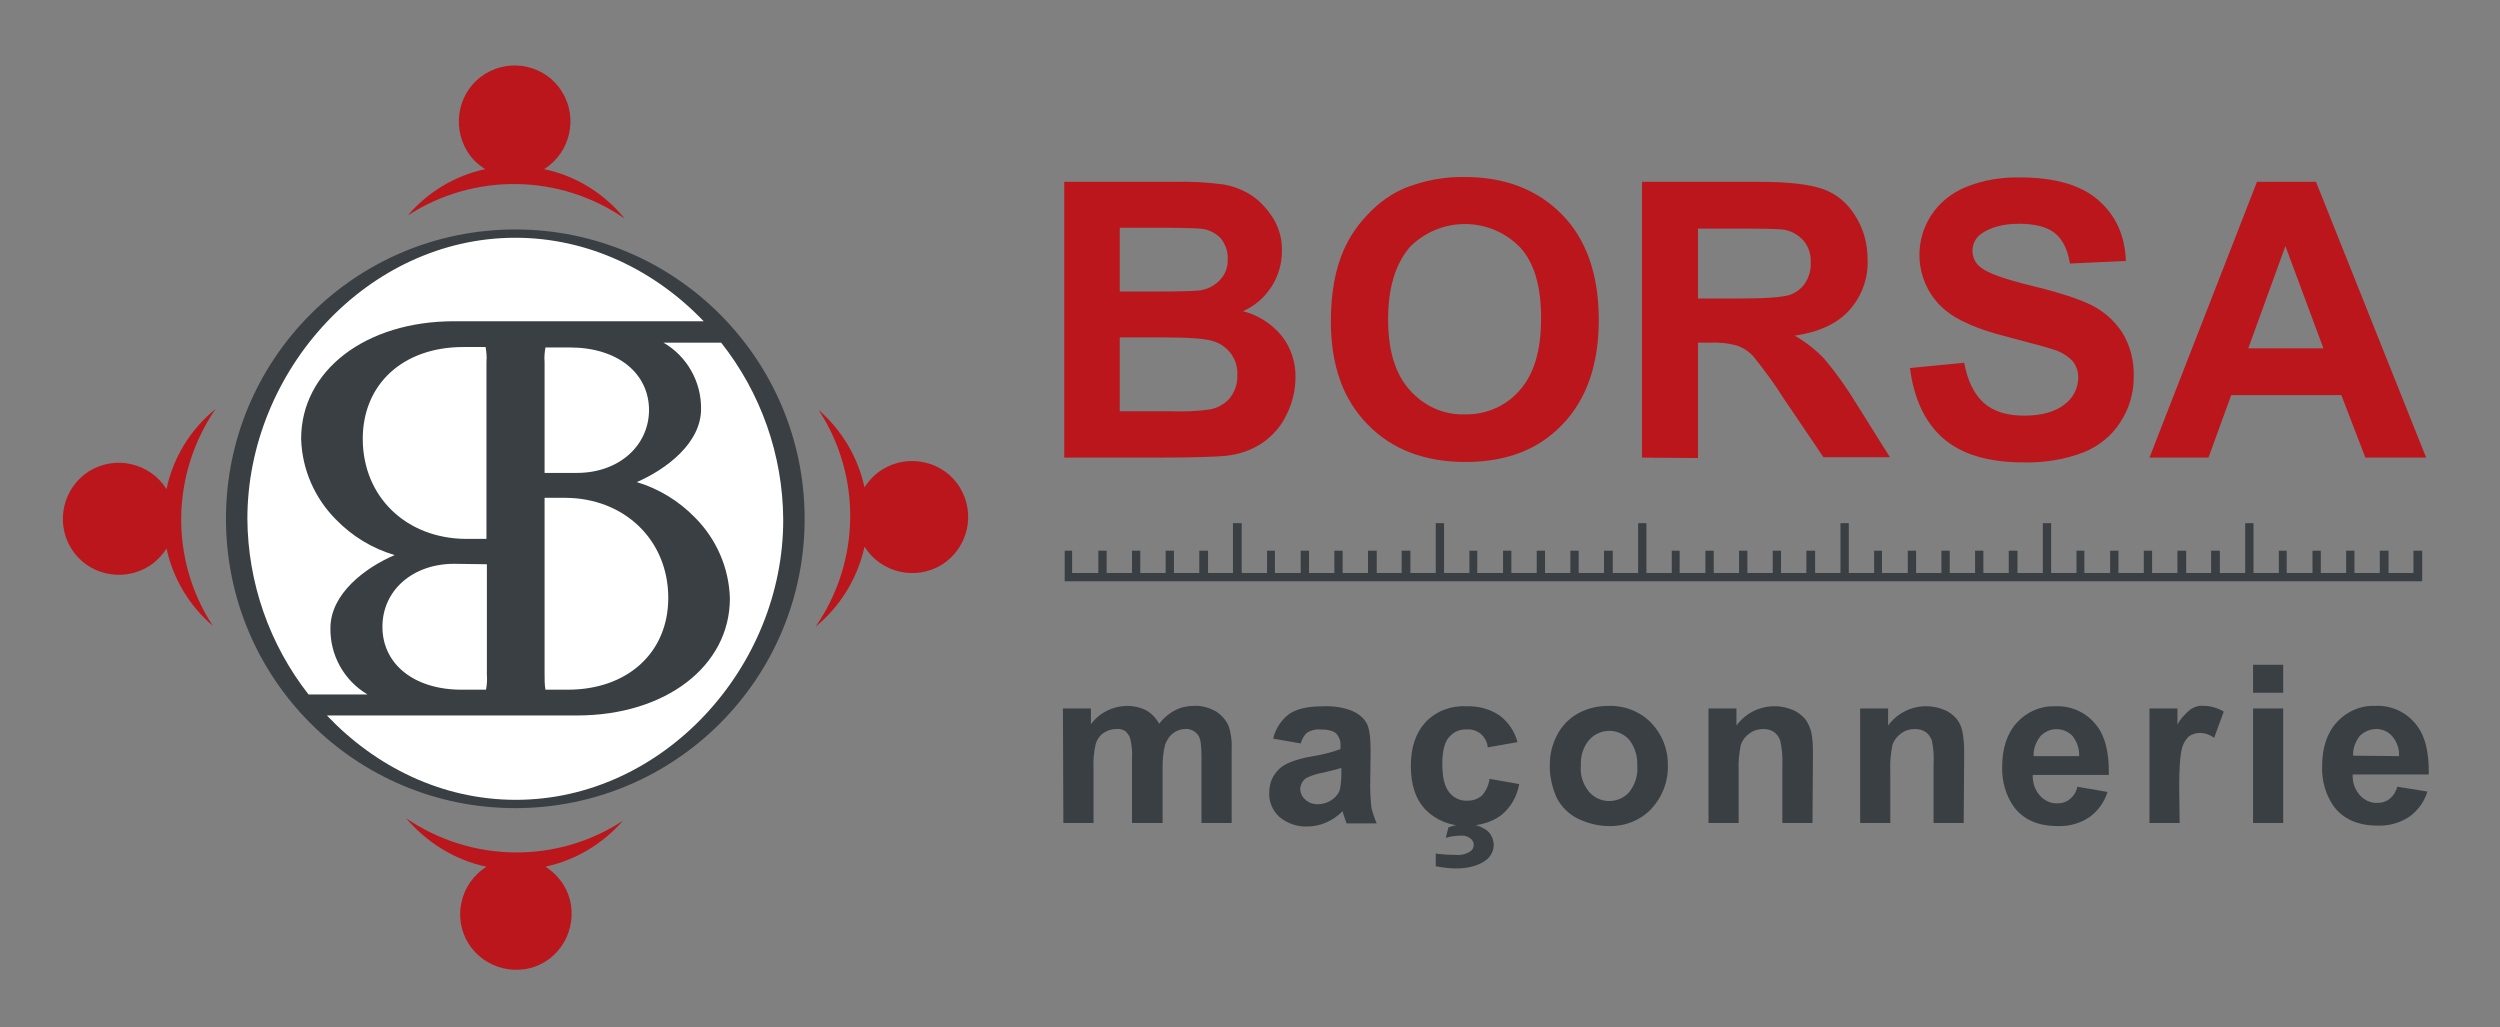 <svg xmlns="http://www.w3.org/2000/svg" xmlns:xlink="http://www.w3.org/1999/xlink" id="Calque_1" x="0px" y="0px" viewBox="0 0 572 235" style="enable-background:new 0 0 572 235;" xml:space="preserve">
<rect x="0" y="0" width="572" height="235" fill="#808080" stroke="none"/>
<style type="text/css">
	.st0{fill:#FFFFFF;}
	.st1{fill:#BA161C;}
	.st2{fill:#3A3F44;}
</style>
<circle class="st0" cx="117.9" cy="118.5" r="65.2"></circle>
<path class="st1" d="M243.5,41.6h25.2c3.7-0.1,7.5,0.1,11.2,0.6c2.4,0.4,4.6,1.3,6.6,2.6c2,1.4,3.6,3.2,4.9,5.3  c1.3,2.2,2,4.8,1.9,7.4c0,5.9-3.5,11.3-8.9,13.7c3.5,0.9,6.6,2.9,8.9,5.7c2.1,2.7,3.2,6.1,3.1,9.5c0,2.9-0.7,5.8-2,8.4  c-1.2,2.6-3.1,4.8-5.5,6.5c-2.5,1.7-5.5,2.7-8.5,3c-2.1,0.2-7.2,0.4-15.4,0.4h-21.5V41.6z M256.2,52.1v14.6h8.4c5,0,8-0.1,9.3-0.2  c1.9-0.1,3.7-0.9,5.1-2.3c1.3-1.3,2-3.1,1.9-4.9c0.1-1.7-0.5-3.4-1.6-4.8c-1.3-1.3-3-2.1-4.8-2.2c-1.3-0.1-4.9-0.2-10.9-0.2  L256.2,52.1z M256.2,77.2v16.9H268c2.9,0.1,5.8,0,8.7-0.4c1.8-0.3,3.4-1.2,4.6-2.5c1.2-1.5,1.9-3.4,1.8-5.4c0.1-1.7-0.4-3.4-1.4-4.8  c-1-1.4-2.4-2.4-4-2.9c-1.7-0.6-5.5-0.9-11.3-0.9L256.2,77.2z"></path>
<path class="st1" d="M304.5,73.5c0-6.4,1-11.8,2.9-16.2c1.4-3.2,3.4-6.1,5.9-8.6c2.3-2.4,5.1-4.4,8.2-5.7c4.3-1.7,9-2.6,13.6-2.5  c9.3,0,16.7,2.9,22.3,8.6s8.4,13.8,8.4,24.1c0,10.2-2.8,18.2-8.3,23.9c-5.5,5.8-12.9,8.6-22.2,8.6c-9.4,0-16.9-2.9-22.4-8.6  C307.3,91.4,304.5,83.6,304.5,73.5z M317.6,73.1c0,7.2,1.7,12.6,5,16.2c3.2,3.6,7.8,5.7,12.6,5.5c4.8,0.1,9.4-1.9,12.5-5.5  c3.3-3.7,4.9-9.1,4.9-16.5s-1.6-12.7-4.8-16.2c-6.8-7-17.9-7.1-24.9-0.4c-0.1,0.1-0.3,0.3-0.4,0.4C319.3,60.4,317.6,65.8,317.6,73.1  L317.6,73.1z"></path>
<path class="st1" d="M375.7,104.7V41.6h26.8c6.8,0,11.7,0.6,14.7,1.7c3.1,1.1,5.6,3.3,7.3,6.1c1.9,3,2.8,6.4,2.8,9.9  c0.2,4.3-1.3,8.5-4.2,11.7c-2.8,3.1-7,5-12.5,5.8c2.5,1.4,4.8,3.2,6.8,5.3c2.7,3.2,5.1,6.6,7.3,10.2l7.7,12.3h-15.2L408,91  c-2-3.2-4.3-6.3-6.7-9.3c-1-1.2-2.4-2.1-3.8-2.6c-2.1-0.6-4.2-0.8-6.4-0.7h-2.6v26.4L375.7,104.7z M388.5,68.3h9.4  c6.1,0,9.9-0.3,11.5-0.8c1.5-0.5,2.7-1.4,3.6-2.7c0.9-1.4,1.4-3.1,1.3-4.7c0.1-1.9-0.5-3.7-1.7-5.1c-1.3-1.4-3-2.3-4.8-2.5  c-1-0.1-4.1-0.2-9.3-0.2h-10V68.3z"></path>
<path class="st1" d="M437,84.2l12.4-1.2c0.8,4.2,2.3,7.2,4.5,9.2c2.3,2,5.4,2.9,9.2,2.9c4.1,0,7.2-0.9,9.3-2.6  c1.9-1.4,3.1-3.7,3.1-6.1c0-1.4-0.4-2.7-1.3-3.8c-1.3-1.3-2.8-2.2-4.6-2.7c-1.5-0.5-4.9-1.4-10.2-2.8c-6.8-1.7-11.6-3.8-14.4-6.2  c-6.4-5.4-7.7-14.7-3.1-21.7c1.9-2.9,4.7-5.1,7.9-6.4c3.9-1.6,8.2-2.3,12.4-2.2c7.9,0,13.9,1.7,17.9,5.2c4,3.5,6.1,8.1,6.3,13.9  l-12.8,0.6c-0.5-3.2-1.7-5.6-3.5-7c-1.8-1.4-4.5-2.1-8.1-2.1c-3.7,0-6.6,0.8-8.7,2.3c-1.3,0.9-2,2.4-2,3.9c0,1.5,0.7,2.9,1.9,3.8  c1.6,1.3,5.5,2.7,11.7,4.2s10.8,3,13.8,4.5c2.9,1.5,5.3,3.7,7,6.4c1.8,3,2.6,6.5,2.5,10c0,3.6-1,7.1-3,10.2c-2,3.2-5,5.6-8.5,7  c-4.4,1.7-9.1,2.4-13.7,2.3c-8,0-14.1-1.8-18.4-5.5C440.4,96.6,437.9,91.2,437,84.2z"></path>
<path class="st1" d="M555.1,104.7h-13.9l-5.5-14.3h-25.2l-5.2,14.3h-13.5l24.6-63.1h13.5L555.1,104.7z M531.6,79.7l-8.7-23.4  l-8.5,23.4H531.6z"></path>
<path class="st2" d="M243.2,162.1h6.4v3.6c1.9-2.6,4.9-4.1,8.2-4.2c1.5,0,3,0.3,4.4,1c1.3,0.7,2.3,1.8,3,3.1c1-1.3,2.3-2.4,3.7-3.1  c1.3-0.7,2.8-1,4.3-1c1.7-0.1,3.4,0.4,4.9,1.2c1.3,0.8,2.4,2,3,3.4c0.6,1.8,0.8,3.6,0.7,5.4v16.8h-6.9v-15c0-2.6-0.2-4.3-0.7-5  c-0.7-1-1.8-1.6-3-1.5c-1,0-1.9,0.3-2.7,0.9c-0.9,0.6-1.5,1.6-1.9,2.6c-0.5,1.8-0.6,3.6-0.6,5.4v12.6H259v-14.4  c0.1-1.7,0-3.3-0.4-4.9c-0.2-0.7-0.6-1.2-1.1-1.7c-0.6-0.4-1.4-0.6-2.1-0.5c-1,0-2,0.3-2.9,0.9c-0.9,0.6-1.5,1.5-1.8,2.5  c-0.4,1.8-0.6,3.6-0.5,5.4v12.7h-6.9L243.2,162.1z"></path>
<path class="st2" d="M297.6,170.1l-6.3-1.1c0.5-2.2,1.8-4.2,3.6-5.6c1.7-1.2,4.3-1.8,7.7-1.8c2.4-0.1,4.7,0.2,6.9,1.1  c1.3,0.6,2.5,1.5,3.2,2.8c0.6,1.1,0.9,3.2,0.9,6.2l-0.1,8.1c0,1.7,0.1,3.4,0.3,5.1c0.3,1.2,0.7,2.4,1.2,3.5h-6.9  c-0.2-0.5-0.4-1.1-0.7-2c-0.1-0.4-0.2-0.7-0.2-0.8c-1.1,1.1-2.4,2-3.8,2.6c-1.4,0.6-2.8,0.9-4.3,0.9c-2.3,0.1-4.6-0.7-6.4-2.2  c-1.5-1.4-2.4-3.4-2.3-5.5c0-1.4,0.3-2.8,1.1-4c0.7-1.2,1.8-2.1,3-2.7c1.8-0.8,3.6-1.3,5.5-1.6c2.3-0.4,4.6-0.9,6.7-1.7v-0.7  c0.1-1.1-0.3-2.1-1-2.9c-0.7-0.6-1.9-0.9-3.7-0.9c-1-0.1-2,0.2-2.9,0.7C298.5,168.1,297.9,169,297.6,170.1z M306.9,175.7  c-0.9,0.3-2.3,0.6-4.2,1.1c-1.3,0.2-2.6,0.6-3.8,1.2c-0.8,0.5-1.3,1.4-1.4,2.4c0,1,0.4,1.9,1.1,2.5c0.7,0.7,1.7,1.1,2.8,1.1  c1.3,0,2.6-0.4,3.6-1.2c0.8-0.6,1.4-1.4,1.6-2.3c0.2-1.1,0.3-2.2,0.3-3.4L306.9,175.7z"></path>
<path class="st2" d="M347.2,169.8l-6.8,1.2c-0.1-1.2-0.7-2.3-1.6-3.1c-0.9-0.7-2-1.1-3.2-1c-1.6-0.1-3.1,0.6-4.1,1.8  c-1,1.2-1.5,3.2-1.5,6c0,3.1,0.5,5.3,1.6,6.6c1,1.3,2.6,2,4.2,1.9c1.2,0,2.3-0.4,3.2-1.1c1-1.1,1.6-2.4,1.8-3.9l6.8,1.2  c-0.5,2.8-1.9,5.3-4.1,7.1c-2.3,1.7-5.2,2.5-8.1,2.4c-3.4,0.2-6.8-1.2-9.2-3.6c-2.3-2.4-3.4-5.7-3.4-10c0-4.3,1.1-7.6,3.4-10.1  c2.4-2.5,5.8-3.8,9.3-3.6c2.7-0.1,5.4,0.6,7.6,2.1C345.1,165.2,346.6,167.4,347.2,169.8z M328.5,198.2v-2.9c1.6,0.2,3.1,0.3,4.7,0.3  c1.1,0.1,2.3-0.2,3.2-0.8c0.5-0.3,0.8-0.9,0.8-1.5c0-0.6-0.3-1.1-0.8-1.5c-0.7-0.5-1.5-0.7-2.4-0.6c-1.1,0-2.2,0.2-3.2,0.5l0.6-2.4  c1.3-0.5,2.7-0.7,4.1-0.7c1.7-0.1,3.3,0.4,4.7,1.4c1.8,1.5,2.1,4.2,0.6,6c-0.2,0.3-0.5,0.6-0.8,0.8c-1.6,1.2-3.9,1.9-6.9,1.9  C331.7,198.7,330.1,198.5,328.5,198.2z"></path>
<path class="st2" d="M354.6,174.8c0-2.3,0.6-4.6,1.7-6.7c1.1-2.1,2.8-3.8,4.8-4.9c2.2-1.2,4.6-1.7,7-1.7c3.6-0.1,7.2,1.3,9.7,3.9  c2.5,2.6,3.9,6.1,3.8,9.8c0.1,3.7-1.3,7.2-3.8,9.9c-2.5,2.6-6,4-9.7,3.9c-2.4,0-4.7-0.6-6.9-1.6c-2.1-1-3.9-2.7-5-4.8  C355.1,180.1,354.5,177.5,354.6,174.8z M361.7,175.2c-0.2,2.2,0.5,4.3,1.9,6c2.2,2.5,6,2.8,8.6,0.6c0.2-0.2,0.4-0.4,0.6-0.6  c1.3-1.7,2-3.8,1.8-6c0.1-2.1-0.5-4.2-1.8-5.9c-2.2-2.5-6-2.8-8.6-0.6c-0.2,0.2-0.4,0.4-0.6,0.6  C362.2,170.9,361.6,173.1,361.7,175.2z"></path>
<path class="st2" d="M414.7,188.3h-6.9v-13.4c0.1-1.8-0.1-3.7-0.5-5.5c-0.3-0.8-0.8-1.5-1.4-1.9c-0.7-0.5-1.6-0.7-2.4-0.7  c-1.2,0-2.3,0.3-3.2,1c-0.9,0.6-1.6,1.5-2,2.6c-0.4,2-0.6,4-0.5,6v11.9h-6.9v-26.2h6.4v3.9c2.9-4,8.2-5.5,12.8-3.6  c1.1,0.4,2.1,1.2,2.9,2.1c0.7,0.9,1.1,1.9,1.4,2.9c0.3,1.5,0.4,3.1,0.4,4.7L414.7,188.3z"></path>
<path class="st2" d="M449.3,188.3h-6.9v-13.4c0.1-1.8,0-3.7-0.4-5.5c-0.3-0.8-0.8-1.5-1.4-1.9c-0.7-0.5-1.6-0.7-2.4-0.7  c-1.2,0-2.3,0.3-3.2,1c-0.9,0.6-1.6,1.5-2,2.6c-0.4,2-0.6,4-0.5,6v11.9h-6.9v-26.2h6.4v3.9c2.9-4,8.2-5.5,12.8-3.6  c1.1,0.4,2.1,1.2,2.9,2.1c0.7,0.9,1.1,1.9,1.3,2.9c0.3,1.5,0.4,3.1,0.4,4.7L449.3,188.3z"></path>
<path class="st2" d="M475.3,180l6.9,1.2c-0.7,2.3-2.2,4.4-4.2,5.8c-2.1,1.4-4.6,2.1-7.2,2c-4.6,0-7.9-1.5-10.1-4.5  c-1.8-2.6-2.7-5.8-2.6-9c0-4.3,1.1-7.7,3.4-10.2c2.2-2.4,5.3-3.8,8.6-3.7c3.5-0.2,6.9,1.2,9.2,3.9c2.3,2.6,3.3,6.5,3.2,11.8h-17.4  c-0.1,1.7,0.5,3.5,1.7,4.8c1,1.1,2.5,1.8,4,1.7c1,0,2-0.3,2.7-0.9C474.5,182.1,475.1,181.1,475.3,180z M475.7,173  c0.1-1.7-0.5-3.3-1.5-4.6c-1.9-2-5.1-2.1-7.1-0.2c-0.1,0.1-0.2,0.2-0.3,0.3c-1,1.3-1.6,2.9-1.5,4.5L475.7,173z"></path>
<path class="st2" d="M498.7,188.3h-6.9v-26.2h6.4v3.7c0.7-1.4,1.8-2.5,3-3.5c0.9-0.6,1.9-0.9,3-0.8c1.6,0,3.2,0.5,4.6,1.3l-2.2,6  c-1-0.7-2.1-1.1-3.3-1.1c-0.9,0-1.8,0.3-2.5,0.8c-0.8,0.8-1.4,1.8-1.6,2.9c-0.4,1.4-0.6,4.3-0.6,8.8L498.7,188.3z"></path>
<path class="st2" d="M515.5,158.5v-6.4h6.9v6.4H515.5z M515.5,188.3v-26.2h6.9v26.2L515.5,188.3z"></path>
<path class="st2" d="M548.5,180l6.9,1.1c-0.7,2.3-2.2,4.4-4.2,5.8c-2.1,1.4-4.7,2.1-7.2,2c-4.5,0-7.9-1.5-10.1-4.5  c-1.8-2.6-2.7-5.8-2.6-9c0-4.3,1.1-7.7,3.4-10.2c2.2-2.4,5.3-3.8,8.6-3.7c3.5-0.2,6.9,1.2,9.2,3.9c2.3,2.6,3.3,6.5,3.2,11.8h-17.4  c-0.1,1.8,0.5,3.5,1.7,4.8c1,1.1,2.5,1.8,4,1.7c1,0,2-0.3,2.7-0.9C547.7,182,548.2,181.1,548.5,180z M548.9,173  c0.1-1.7-0.5-3.3-1.6-4.6c-0.9-1-2.2-1.6-3.6-1.6c-1.4,0-2.8,0.6-3.8,1.6c-1,1.3-1.6,2.9-1.5,4.5L548.9,173z"></path>
<polygon class="st2" points="552.2,126 552.2,131.1 546.5,131.1 546.5,126 544.5,126 544.5,131.1 538.7,131.1 538.7,126 536.8,126   536.8,131.1 531,131.1 531,126 529.1,126 529.1,131.1 523.2,131.1 523.2,126 521.4,126 521.4,131.1 515.6,131.1 515.6,119.7   513.7,119.7 513.7,131.1 507.9,131.1 507.9,126 505.9,126 505.9,131.1 500.2,131.1 500.2,126 498.2,126 498.2,131.1 492.4,131.1   492.4,126 490.5,126 490.5,131.1 484.7,131.1 484.7,126 482.8,126 482.8,131.1 476.9,131.1 476.9,126 475.1,126 475.1,131.1   469.3,131.1 469.3,119.7 467.4,119.7 467.4,131.1 461.6,131.1 461.6,126 459.6,126 459.6,131.1 453.8,131.1 453.8,126 451.9,126   451.9,131.1 446.1,131.1 446.1,126 444.2,126 444.2,131.1 438.4,131.1 438.4,126 436.5,126 436.5,131.1 430.6,131.1 430.6,126   428.8,126 428.8,131.1 423,131.1 423,119.7 421.1,119.7 421.1,131.1 415.3,131.1 415.3,126 413.3,126 413.3,131.1 407.5,131.1   407.5,126 405.6,126 405.6,131.1 399.8,131.1 399.8,126 397.9,126 397.9,131.1 392.1,131.1 392.1,126 390.2,126 390.2,131.1   384.3,131.1 384.3,126 382.5,126 382.5,131.1 376.7,131.1 376.7,119.7 374.8,119.7 374.8,131.1 369,131.1 369,126 367,126   367,131.1 361.2,131.1 361.2,126 359.3,126 359.3,131.1 353.5,131.1 353.5,126 351.6,126 351.6,131.1 345.8,131.1 345.8,126   343.9,126 343.9,131.1 338,131.1 338,126 336.2,126 336.2,131.1 330.4,131.1 330.4,119.7 328.5,119.7 328.5,131.1 322.7,131.1   322.7,126 320.7,126 320.7,131.1 315,131.1 315,126 313,126 313,131.1 307.2,131.1 307.2,126 305.3,126 305.3,131.1 299.5,131.1   299.5,126 297.6,126 297.6,131.1 291.7,131.1 291.7,126 289.9,126 289.9,131.1 284.1,131.1 284.1,119.7 282.1,119.7 282.1,131.1   276.4,131.1 276.4,126 274.4,126 274.4,131.1 268.6,131.1 268.6,126 266.7,126 266.7,131.1 260.9,131.1 260.9,126 259,126   259,131.1 253.2,131.1 253.2,126 251.3,126 251.3,131.1 245.3,131.1 245.3,126 243.6,126 243.6,131.1 243.6,131.7 243.6,133   554.2,133 554.2,132.3 554.2,131.1 554.2,126 "></polygon>
<path class="st2" d="M117.9,52.5c-36.6,0-66.2,29.6-66.2,66.2s29.6,66.2,66.2,66.2s66.2-29.6,66.2-66.2  C184.1,82.2,154.5,52.5,117.9,52.5z M117.9,54.4c16.8,0,32,7.5,43.1,19.1h-57.1c-20.3,0-35,11.3-35,26.9c0.2,7,3.1,13.6,8,18.5  c3.7,3.8,8.3,6.6,13.4,8.1c-6.8,2.9-14.7,8.9-14.7,16.7c-0.1,6.2,3.1,12,8.5,15.2H70.6c-9-11.5-13.9-25.6-14-40.2  C56.6,84.9,84.1,54.4,117.9,54.4z M132,108.2h-7.4V82.9c-0.1-1.2,0-2.3,0.2-3.4h5.6c10.8,0,18.1,5.8,18.1,14.4  C148.4,102.1,141.5,108.2,132,108.2z M152.9,136.8c0,12.5-9.3,21-23,21h-5.1c-0.2-1.1-0.2-2.3-0.2-3.4v-40.5h4.6  C142.9,113.9,152.9,123.6,152.9,136.8L152.9,136.8z M106.8,123.3c-13.8,0-23.8-9.6-23.8-22.9c0-12.5,9.2-21,23-21h5.1  c0.2,1.1,0.3,2.3,0.2,3.4v40.5L106.8,123.3z M111.4,129.1v25.3c0.1,1.2,0,2.3-0.2,3.4h-5.6c-10.8,0-18.1-5.8-18.1-14.4  c0-8.3,6.9-14.4,16.4-14.4L111.4,129.1z M118,183c-16.9,0-32.1-7.6-43.2-19.3H132c20.3,0,35-11.3,35-26.8c-0.2-7-3.1-13.6-8-18.5  c-3.7-3.8-8.3-6.6-13.3-8.1c6.7-2.9,14.7-8.9,14.7-16.7c0.1-6.2-3.2-12.1-8.6-15.2H165c9.1,11.5,14.1,25.7,14.2,40.4  C179.3,152.6,151.8,183,118,183L118,183z"></path>
<path class="st1" d="M124.5,38.7c6-3.8,7.8-11.7,4.1-17.7S117,13.2,111,16.9s-7.8,11.7-4.1,17.7c1,1.7,2.4,3,4.1,4.1  c-6.9,1.5-13.1,5.2-17.7,10.6c15.1-9.8,34.7-9.6,49.6,0.7C138.2,44.2,131.7,40.2,124.5,38.7z"></path>
<path class="st1" d="M38.1,111.9c-3.8-6-11.7-7.8-17.7-4.1c-6,3.8-7.8,11.7-4.1,17.7s11.7,7.8,17.7,4.1c1.6-1,3-2.4,4.1-4.1  c1.5,6.9,5.2,13.1,10.6,17.7c-9.9-15.1-9.6-34.7,0.6-49.6C43.6,98.2,39.6,104.7,38.1,111.9z"></path>
<path class="st1" d="M111.3,198.3c-6,3.8-7.8,11.7-4.1,17.6s11.7,7.8,17.6,4.1s7.8-11.7,4.1-17.6c-1-1.6-2.4-3-4.1-4.1  c6.9-1.5,13.1-5.2,17.7-10.5c-15.1,9.9-34.7,9.6-49.6-0.6C97.7,192.8,104.1,196.8,111.3,198.3z"></path>
<path class="st1" d="M197.8,125.1c3.8,6,11.7,7.8,17.7,4.1c6-3.8,7.8-11.7,4.1-17.7s-11.7-7.8-17.7-4.1c-1.6,1-3,2.4-4.1,4.1  c-1.5-6.9-5.2-13.1-10.5-17.7c9.9,15.1,9.6,34.7-0.7,49.6C192.3,138.7,196.2,132.3,197.8,125.1z"></path>
<circle class="st0" cx="117.9" cy="-453.6" r="65.2"></circle>
<path class="st1" d="M243.5-530.5h25.2c3.7-0.1,7.5,0.1,11.2,0.6c2.4,0.4,4.6,1.3,6.6,2.6c2,1.4,3.6,3.2,4.9,5.3  c1.3,2.2,2,4.8,1.9,7.4c0,5.9-3.5,11.3-8.9,13.7c3.5,0.9,6.6,2.9,8.9,5.7c2.1,2.7,3.2,6.1,3.1,9.5c0,2.9-0.7,5.8-2,8.4  c-1.2,2.6-3.1,4.8-5.5,6.5c-2.5,1.7-5.5,2.7-8.5,3c-2.1,0.2-7.2,0.4-15.4,0.4h-21.5V-530.5z"></path>
<path class="st1" d="M256.2-520v14.6h8.4c5,0,8-0.1,9.3-0.2c1.9-0.1,3.7-0.9,5.1-2.3c1.3-1.3,2-3.1,1.9-4.9c0.1-1.7-0.5-3.4-1.6-4.8  c-1.3-1.3-3-2.1-4.8-2.2c-1.3-0.1-4.9-0.2-10.9-0.2L256.2-520z"></path>
<path class="st1" d="M256.2-494.9v16.9H268c2.9,0.1,5.8,0,8.7-0.4c1.8-0.3,3.4-1.2,4.6-2.5c1.2-1.5,1.9-3.4,1.8-5.4  c0.1-1.7-0.4-3.4-1.4-4.8c-1-1.4-2.4-2.4-4-2.9c-1.7-0.6-5.5-0.9-11.3-0.9L256.2-494.9z"></path>
<path class="st2" d="M243.2-410h6.4v3.6c1.9-2.6,4.9-4.1,8.2-4.2c1.5,0,3,0.3,4.4,1c1.3,0.7,2.3,1.8,3,3.1c1-1.3,2.3-2.4,3.7-3.1  c1.3-0.7,2.8-1,4.3-1c1.7-0.1,3.4,0.4,4.9,1.2c1.3,0.8,2.4,2,3,3.4c0.6,1.8,0.8,3.6,0.7,5.4v16.8h-6.9v-15c0-2.6-0.2-4.3-0.7-5  c-0.7-1-1.8-1.6-3-1.5c-1,0-1.9,0.3-2.7,0.9c-0.9,0.6-1.5,1.6-1.9,2.6c-0.5,1.8-0.6,3.6-0.6,5.4v12.6H259v-14.4  c0.1-1.7,0-3.3-0.4-4.9c-0.2-0.7-0.6-1.2-1.1-1.7c-0.6-0.4-1.4-0.6-2.1-0.5c-1,0-2,0.3-2.9,0.9c-0.9,0.6-1.5,1.5-1.8,2.5  c-0.4,1.8-0.6,3.6-0.5,5.4v12.7h-6.9L243.2-410z"></path>
<polygon class="st2" points="552.2,-446.1 552.2,-441 546.5,-441 546.5,-446.1 544.5,-446.1 544.5,-441 538.7,-441 538.7,-446.1   536.8,-446.1 536.8,-441 531,-441 531,-446.1 529.1,-446.1 529.1,-441 523.2,-441 523.2,-446.1 521.4,-446.1 521.4,-441 515.6,-441   515.6,-452.4 513.7,-452.4 513.7,-441 507.9,-441 507.9,-446.1 505.9,-446.1 505.9,-441 500.2,-441 500.2,-446.1 498.2,-446.1   498.2,-441 492.4,-441 492.4,-446.1 490.5,-446.1 490.5,-441 484.7,-441 484.7,-446.1 482.8,-446.1 482.8,-441 476.9,-441   476.9,-446.1 475.1,-446.1 475.1,-441 469.3,-441 469.3,-452.4 467.4,-452.4 467.4,-441 461.6,-441 461.6,-446.1 459.6,-446.1   459.6,-441 453.8,-441 453.8,-446.1 451.9,-446.1 451.9,-441 446.1,-441 446.1,-446.1 444.2,-446.1 444.2,-441 438.4,-441   438.4,-446.1 436.5,-446.1 436.5,-441 430.6,-441 430.6,-446.1 428.8,-446.1 428.8,-441 423,-441 423,-452.4 421.1,-452.4   421.1,-441 415.3,-441 415.3,-446.1 413.3,-446.1 413.3,-441 407.5,-441 407.5,-446.1 405.6,-446.1 405.6,-441 399.8,-441   399.8,-446.1 397.9,-446.1 397.9,-441 392.1,-441 392.1,-446.1 390.2,-446.1 390.2,-441 384.3,-441 384.3,-446.1 382.5,-446.1   382.5,-441 376.7,-441 376.7,-452.4 374.8,-452.4 374.8,-441 369,-441 369,-446.1 367,-446.1 367,-441 361.2,-441 361.2,-446.1   359.3,-446.1 359.3,-441 353.5,-441 353.5,-446.1 351.6,-446.1 351.6,-441 345.8,-441 345.8,-446.1 343.9,-446.1 343.9,-441   338,-441 338,-446.1 336.2,-446.1 336.2,-441 330.4,-441 330.4,-452.4 328.5,-452.4 328.5,-441 322.7,-441 322.7,-446.1   320.7,-446.1 320.7,-441 315,-441 315,-446.1 313,-446.1 313,-441 307.2,-441 307.2,-446.1 305.3,-446.1 305.3,-441 299.5,-441   299.5,-446.1 297.6,-446.1 297.6,-441 291.7,-441 291.7,-446.1 289.9,-446.1 289.9,-441 284.1,-441 284.1,-452.4 282.1,-452.4   282.1,-441 276.4,-441 276.4,-446.1 274.4,-446.1 274.4,-441 268.6,-441 268.6,-446.1 266.7,-446.1 266.7,-441 260.9,-441   260.9,-446.1 259,-446.1 259,-441 253.2,-441 253.2,-446.1 251.3,-446.1 251.3,-441 245.3,-441 245.3,-446.1 243.6,-446.1   243.6,-441 243.6,-440.5 243.6,-439.1 554.2,-439.1 554.2,-439.8 554.2,-441 554.2,-446.1 "></polygon>
<path class="st2" d="M117.9-519.6c-36.6,0-66.2,29.6-66.2,66.2s29.6,66.2,66.2,66.2s66.2-29.6,66.2-66.2  C184.1-490,154.5-519.6,117.9-519.6z M117.9-517.7c16.8,0,32,7.5,43.1,19.1h-57.1c-20.3,0-35,11.3-35,26.9c0.2,7,3.1,13.6,8,18.5  c3.7,3.8,8.3,6.6,13.4,8.1c-6.8,2.9-14.7,8.9-14.7,16.7c-0.1,6.2,3.1,12,8.5,15.2H70.6c-9-11.5-13.9-25.6-14-40.2  C56.6-487.2,84.1-517.7,117.9-517.7z M132-463.9h-7.4v-25.3c-0.1-1.2,0-2.3,0.2-3.4h5.6c10.8,0,18.1,5.8,18.1,14.4  C148.4-470,141.5-463.9,132-463.9z M152.9-435.3c0,12.5-9.3,21-23,21h-5.1c-0.2-1.1-0.2-2.3-0.2-3.4v-40.5h4.6  C142.9-458.2,152.9-448.6,152.9-435.3L152.9-435.3z M106.8-448.8c-13.8,0-23.8-9.6-23.8-22.9c0-12.5,9.2-21,23-21h5.1  c0.2,1.1,0.3,2.3,0.2,3.4v40.5L106.8-448.8z M111.4-443.1v25.3c0.1,1.2,0,2.3-0.2,3.4h-5.6c-10.8,0-18.1-5.8-18.1-14.4  c0-8.3,6.9-14.4,16.4-14.4L111.4-443.1z M118-389.1c-16.9,0-32.1-7.6-43.2-19.3H132c20.3,0,35-11.3,35-26.8c-0.2-7-3.1-13.6-8-18.5  c-3.7-3.8-8.3-6.6-13.3-8.1c6.7-2.9,14.7-8.9,14.7-16.7c0.1-6.2-3.2-12.1-8.6-15.2H165c9.1,11.5,14.1,25.7,14.2,40.4  C179.3-419.6,151.8-389.1,118-389.1L118-389.1z"></path>
<path class="st1" d="M124.5-533.4c6-3.8,7.8-11.7,4.1-17.7c-3.8-6-11.7-7.8-17.7-4.1c-6,3.8-7.8,11.7-4.1,17.7c1,1.7,2.4,3,4.1,4.1  c-6.9,1.5-13.1,5.2-17.7,10.5c15.1-9.8,34.7-9.6,49.6,0.7C138.2-528,131.7-531.9,124.5-533.4z"></path>
<path class="st1" d="M38.1-460.2c-3.8-6-11.7-7.8-17.7-4.1c-6,3.8-7.8,11.7-4.1,17.7s11.7,7.8,17.7,4.1c1.6-1,3-2.4,4.1-4.1  c1.5,6.9,5.2,13.1,10.6,17.7c-9.9-15.1-9.6-34.7,0.6-49.6C43.6-473.9,39.6-467.4,38.1-460.2z"></path>
<path class="st1" d="M111.3-373.8c-6,3.8-7.8,11.7-4.1,17.6s11.7,7.8,17.6,4.1s7.8-11.7,4.1-17.6c-1-1.6-2.4-3-4.1-4.1  c6.9-1.5,13.1-5.2,17.7-10.5c-15.1,9.9-34.7,9.6-49.6-0.6C97.7-379.3,104.1-375.3,111.3-373.8z"></path>
<path class="st1" d="M197.8-447c3.8,6,11.7,7.8,17.7,4.1c6-3.8,7.8-11.7,4.1-17.7s-11.7-7.8-17.7-4.1c-1.6,1-3,2.4-4.1,4.1  c-1.5-6.9-5.2-13.1-10.5-17.7c9.9,15.1,9.6,34.7-0.7,49.6C192.3-433.4,196.2-439.9,197.8-447z"></path>
</svg>